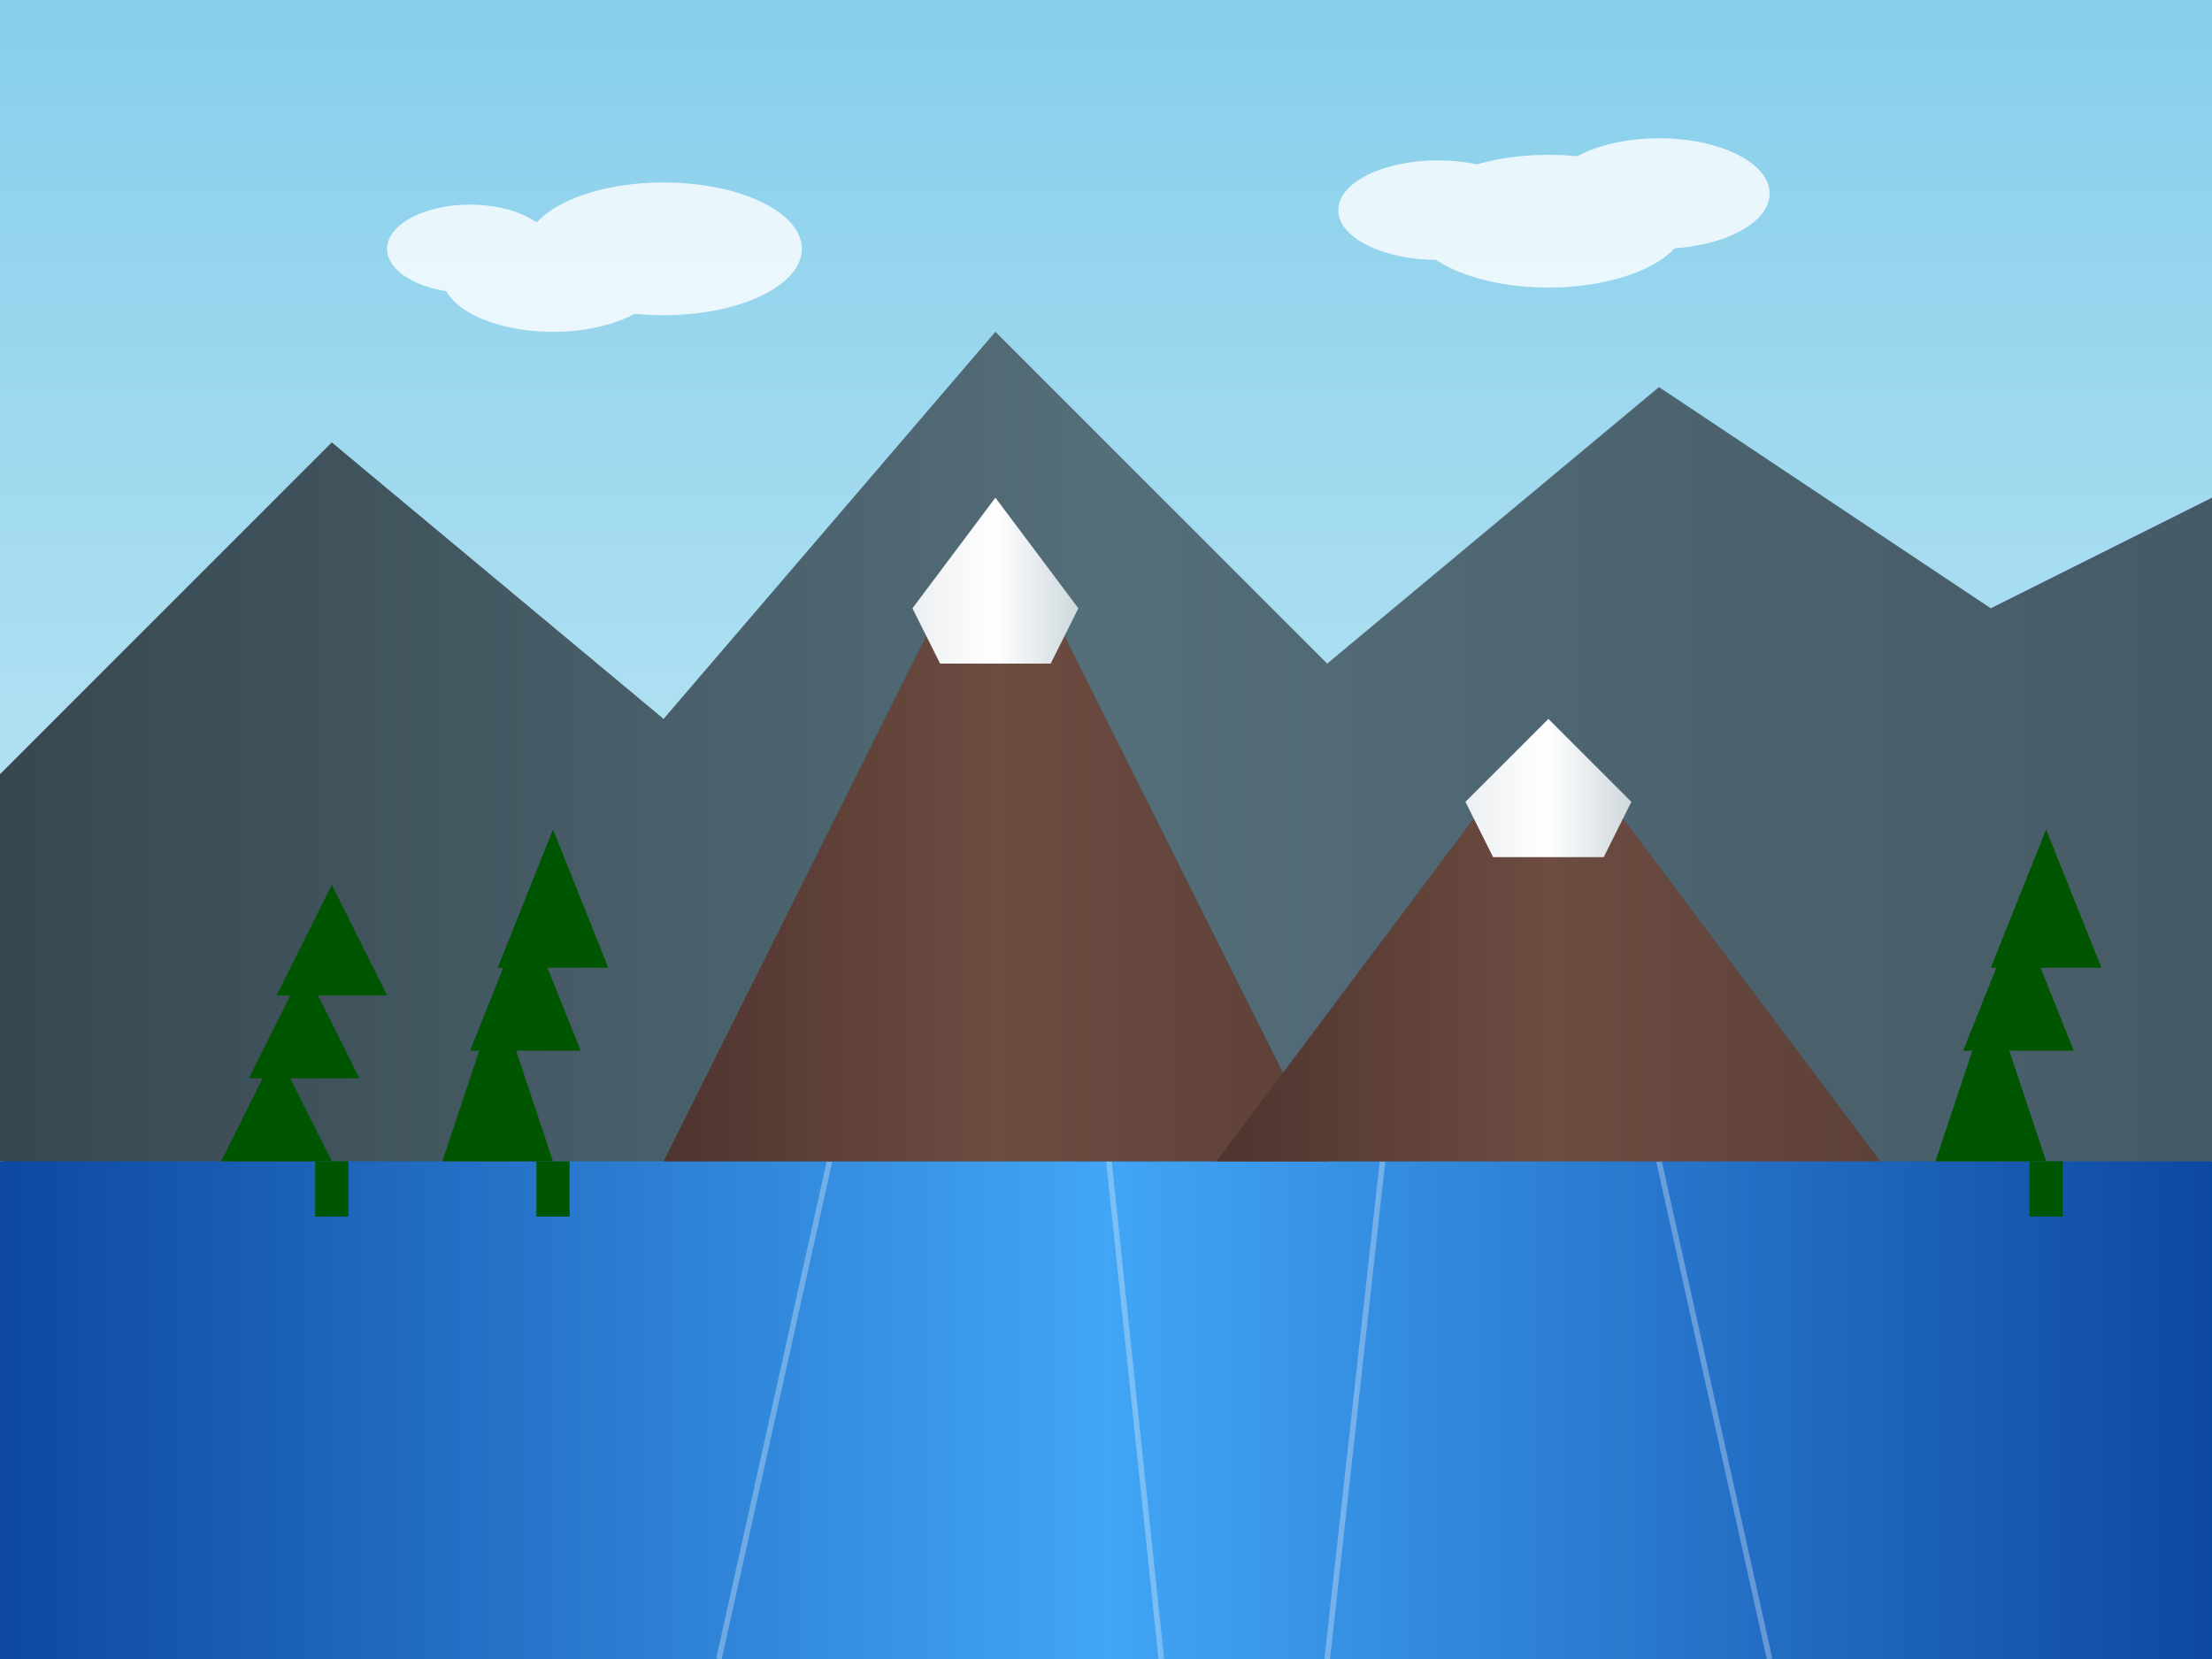 <svg width="400" height="300" viewBox="0 0 400 300" xmlns="http://www.w3.org/2000/svg">
  <rect x="0" y="0" width="400" height="300" fill="#808080" stroke="none"/>
  <!-- Banff National Park -->
  <defs>
    <linearGradient id="sky" x1="0%" y1="0%" x2="0%" y2="100%">
      <stop offset="0%" stop-color="#87CEEB" />
      <stop offset="100%" stop-color="#E0F7FA" />
    </linearGradient>
    <linearGradient id="water" x1="0%" y1="0%" x2="100%" y2="0%">
      <stop offset="0%" stop-color="#0d47a1" />
      <stop offset="50%" stop-color="#42A5F5" />
      <stop offset="100%" stop-color="#0d47a1" />
    </linearGradient>
    <linearGradient id="mountain1" x1="0%" y1="0%" x2="100%" y2="0%">
      <stop offset="0%" stop-color="#4E342E" />
      <stop offset="50%" stop-color="#6D4C41" />
      <stop offset="100%" stop-color="#5D4037" />
    </linearGradient>
    <linearGradient id="mountain2" x1="0%" y1="0%" x2="100%" y2="0%">
      <stop offset="0%" stop-color="#37474F" />
      <stop offset="50%" stop-color="#546E7A" />
      <stop offset="100%" stop-color="#455A64" />
    </linearGradient>
    <linearGradient id="snow" x1="0%" y1="0%" x2="100%" y2="0%">
      <stop offset="0%" stop-color="#ECEFF1" />
      <stop offset="50%" stop-color="#FFFFFF" />
      <stop offset="100%" stop-color="#CFD8DC" />
    </linearGradient>
  </defs>
  
  <!-- Sky background -->
  <rect width="400" height="300" fill="url(#sky)" />
  
  <!-- Lake -->
  <path d="M0,210 C80,200 160,220 240,200 C320,180 400,210 400,210 L400,300 L0,300 Z" fill="url(#water)" />
  
  <!-- Reflections on water -->
  <path d="M150,210 L130,300 M200,205 L210,300 M250,210 L240,300 M300,210 L320,300" stroke="#ffffff" stroke-width="1" opacity="0.3" />
  
  <!-- Distant mountains -->
  <path d="M0,140 L60,80 L120,130 L180,60 L240,120 L300,70 L360,110 L400,90 L400,210 L0,210 Z" fill="url(#mountain2)" />
  
  <!-- Main mountain with snow caps -->
  <path d="M120,210 L180,90 L240,210 Z" fill="url(#mountain1)" />
  <path d="M165,110 L180,90 L195,110 L190,120 L170,120 Z" fill="url(#snow)" />
  
  <!-- Secondary mountain with snow -->
  <path d="M220,210 L280,130 L340,210 Z" fill="url(#mountain1)" />
  <path d="M265,145 L280,130 L295,145 L290,155 L270,155 Z" fill="url(#snow)" />
  
  <!-- Pine trees on the shore -->
  <g fill="#005500">
    <path d="M80,210 L90,180 L100,210 Z" />
    <path d="M85,190 L95,165 L105,190 Z" />
    <path d="M90,175 L100,150 L110,175 Z" />
    <rect x="97" y="210" width="6" height="10" />
    
    <path d="M40,210 L50,190 L60,210 Z" />
    <path d="M45,195 L55,175 L65,195 Z" />
    <path d="M50,180 L60,160 L70,180 Z" />
    <rect x="57" y="210" width="6" height="10" />
    
    <path d="M350,210 L360,180 L370,210 Z" />
    <path d="M355,190 L365,165 L375,190 Z" />
    <path d="M360,175 L370,150 L380,175 Z" />
    <rect x="367" y="210" width="6" height="10" />
  </g>
  
  <!-- Small clouds -->
  <g fill="#ffffff" opacity="0.8">
    <ellipse cx="100" cy="50" rx="20" ry="10" />
    <ellipse cx="120" cy="45" rx="25" ry="12" />
    <ellipse cx="85" cy="45" rx="15" ry="8" />
    
    <ellipse cx="280" cy="40" rx="25" ry="12" />
    <ellipse cx="300" cy="35" rx="20" ry="10" />
    <ellipse cx="260" cy="38" rx="18" ry="9" />
  </g>
</svg>